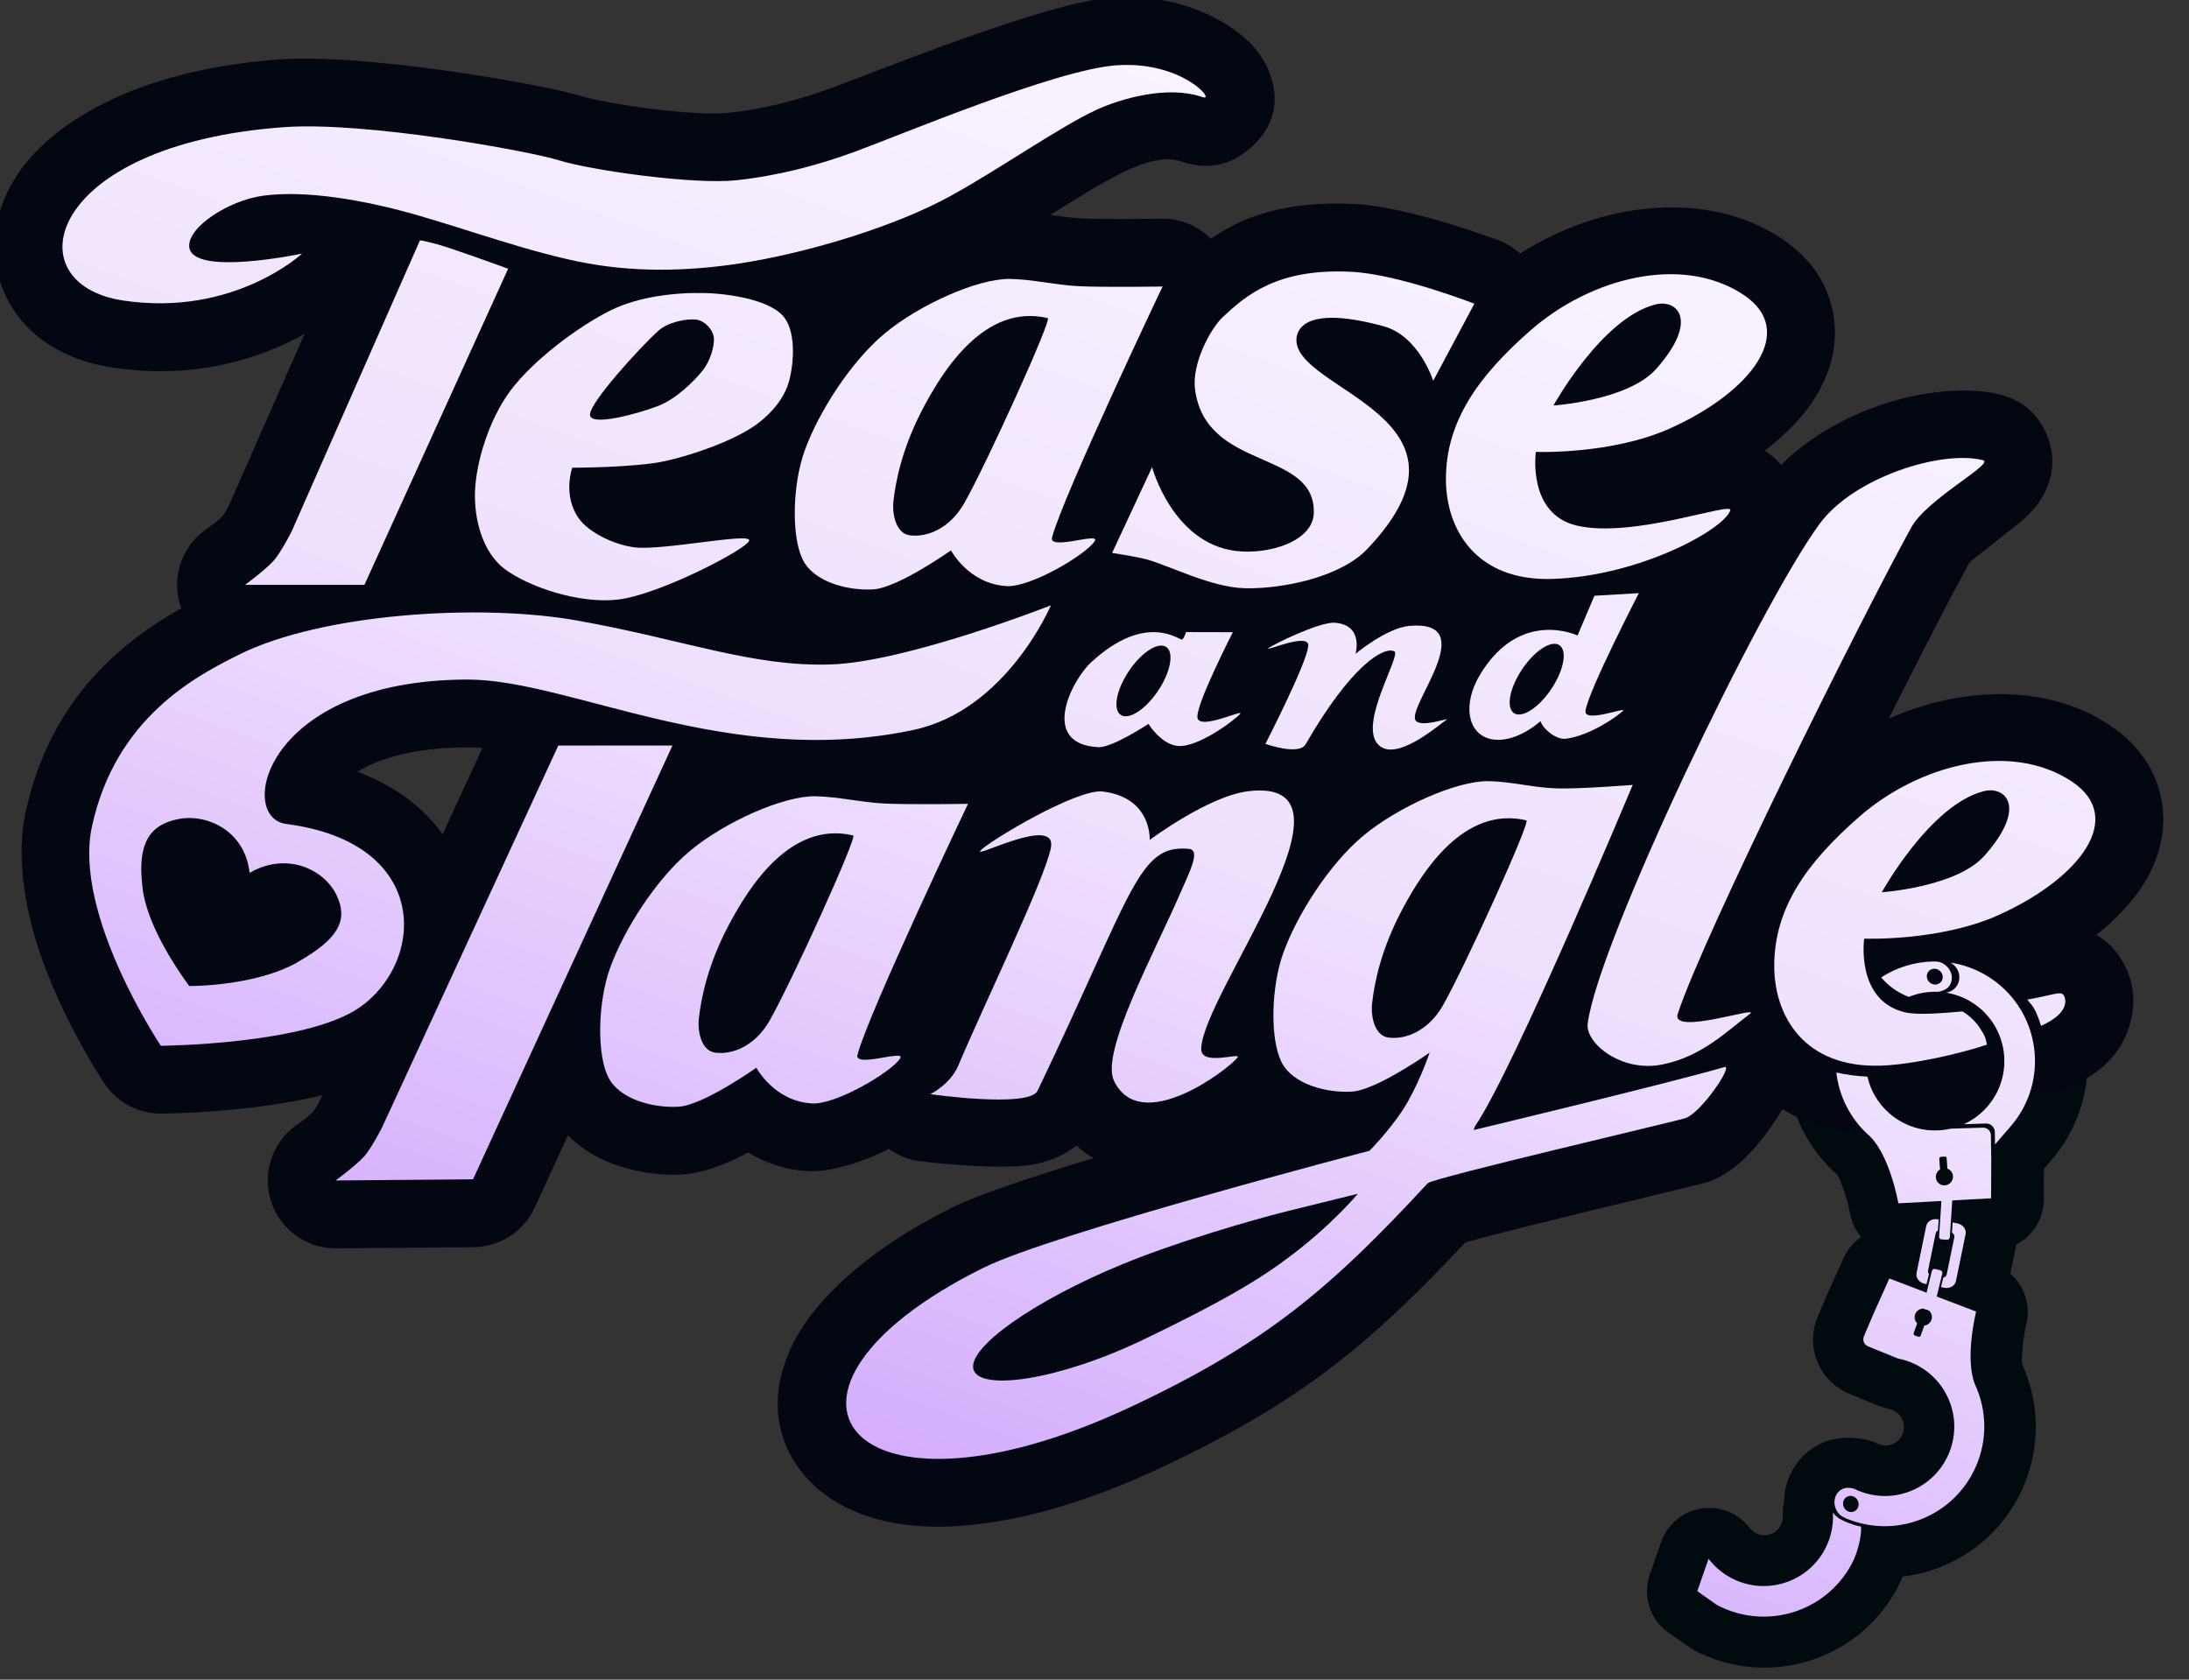 <?xml version="1.0" encoding="UTF-8" standalone="no"?>
<!DOCTYPE svg PUBLIC "-//W3C//DTD SVG 1.1//EN" "http://www.w3.org/Graphics/SVG/1.1/DTD/svg11.dtd">
<svg width="100%" height="100%" viewBox="0 0 129 99" version="1.1" xmlns="http://www.w3.org/2000/svg" xmlns:xlink="http://www.w3.org/1999/xlink" xml:space="preserve" xmlns:serif="http://www.serif.com/" style="fill-rule:evenodd;clip-rule:evenodd;stroke-linejoin:round;stroke-miterlimit:2;">
    <rect x="0" y="0" width="129" height="99" fill="#333333" stroke="none"/>
    <g transform="matrix(1,0,0,1,-649.844,-348.81)">
        <g transform="matrix(0.2,0,0,0.2,519.552,278.875)">
            <g>
                <path d="M1199.84,714.227C1197.66,715.73 1195.86,717.826 1194.7,720.402L1189.6,731.723C1189.46,732.033 1189.33,732.347 1189.22,732.665L1187.05,737.728C1187.02,737.8 1186.99,737.874 1186.96,737.947C1183.36,746.763 1187.59,756.845 1196.41,760.447C1196.41,760.447 1205.23,764.048 1205.23,764.048C1206.13,764.418 1207.07,764.699 1208.03,764.886C1209.7,765.21 1211.19,766.295 1211.96,767.952C1213.22,770.681 1212.03,773.92 1209.3,775.179C1207.74,775.9 1206.01,775.813 1204.58,775.103C1204.12,774.876 1203.66,774.673 1203.18,774.494C1200.04,773.315 1193.3,772.611 1188.2,774.964C1181.57,778.024 1177.25,784.834 1177.11,792.204C1176.82,793.54 1176.7,794.935 1176.79,796.358C1176.85,797.335 1176.64,798.338 1176.14,799.261C1174.71,801.904 1171.4,802.886 1168.76,801.453C1168.06,801.075 1167.48,800.57 1167.03,799.977C1163.68,795.581 1158.2,793.376 1152.74,794.237C1147.29,795.099 1142.75,798.888 1140.92,804.1L1137.59,813.64C1135.38,819.94 1137.61,826.939 1143.04,830.811C1143.04,830.811 1150.07,835.682 1150.23,835.768C1171.76,847.443 1198.72,839.441 1210.39,817.909C1211.04,816.713 1211.6,815.499 1212.09,814.29C1216.62,813.759 1221.15,812.513 1225.53,810.496C1247.57,800.32 1257.32,774.298 1247.48,752.185C1247.01,750.948 1247.26,749.317 1247.35,747.827C1247.59,743.67 1248.5,740.009 1248.5,740.009C1249.91,734.395 1247.96,728.651 1243.81,725.033L1245.56,716.582L1245.59,716.435C1250.4,713.938 1253.66,708.925 1253.68,703.179L1253.71,694.118L1255.63,691.903C1271.77,673.476 1269.9,645.415 1251.48,629.279C1244.87,623.488 1237.01,620.018 1228.92,618.794C1228.08,618.667 1227.25,618.613 1226.42,618.629C1224.86,618.348 1223.08,618.25 1220.96,618.312C1212.96,618.544 1205.04,620.933 1198.13,625.404C1194.51,627.748 1192.07,631.537 1191.44,635.805C1190.81,640.072 1192.05,644.404 1194.84,647.695C1196.1,649.18 1197.5,650.59 1199.06,651.895C1198.13,651.769 1197.23,651.605 1196.36,651.409C1191.62,650.339 1186.66,651.633 1183.04,654.881C1179.42,658.129 1177.61,662.929 1178.16,667.758C1179.36,678.133 1184.19,688.122 1192.53,695.631C1193.47,696.57 1193.9,698.16 1194.43,699.555C1195.9,703.45 1196.56,707.165 1196.56,707.165C1197.03,709.852 1198.19,712.262 1199.84,714.227Z" style="fill:rgb(1,10,15);"/>
                <path d="M955.447,568.184C971.574,553.835 979.535,535.848 979.535,535.848C982.664,528.433 981.044,519.866 975.424,514.105C969.804,508.345 961.279,506.514 953.79,509.459C953.79,509.459 915.716,524.863 895.609,525.503C873.583,526.204 854.491,518.086 824.869,512.828C792.619,507.103 740.358,511.083 713.135,524.619C697.223,532.531 667.766,548.486 658.996,589.069C656.021,602.832 659.005,619.403 664.541,634.218C671.639,653.211 682.242,669.004 682.242,669.004C685.985,674.589 692.283,677.92 699.006,677.87C699.006,677.87 721.994,677.673 741.801,673.454C743.363,673.121 744.905,672.76 746.423,672.371L745.879,673.549L746.201,672.884C746.201,672.884 744.867,675.98 743.775,677.228C742.384,678.819 738.493,681.464 738.493,681.464C731.512,686.608 728.641,695.663 731.383,703.889C734.125,712.115 741.855,717.638 750.526,717.564L791.003,717.223C798.754,717.157 805.769,712.62 809.006,705.577L818.792,684.291C821.546,687.027 824.833,689.339 828.533,691.147C835.982,694.788 845.227,696.246 852.697,695.783C856.831,695.526 862.524,693.927 868.267,691.17C869.478,690.589 870.702,689.959 871.912,689.306C876.659,692.191 882.549,694.432 889.63,694.832C895.307,695.153 904.801,692.649 913.411,688.264C915.98,690.126 919.012,691.391 922.307,691.863C922.307,691.863 945.306,694.781 956.07,692.824C961.45,691.845 965.586,689.748 968.659,687.259C970.222,688.724 971.888,689.958 973.645,690.973C955.616,696.454 939.527,701.807 932.283,705.408C904.429,719.254 889.741,735.061 884.263,747.463C877.61,762.523 880.511,775.616 889.315,785.401C895.802,792.611 907.076,798.591 923.386,799.494C940.027,800.414 963.715,796.105 992.393,782.742C1034.23,763.245 1054.78,746.181 1083.25,715.792C1100.49,710.997 1153.54,698.522 1155.3,697.851C1158.21,696.744 1162.04,694.45 1165.7,690.89C1169.87,686.834 1174.32,680.708 1176.64,676.542C1184.21,681.173 1193.93,684.11 1206.26,683.717C1217.26,683.366 1233.79,679.678 1243.26,676.509C1246.18,675.532 1248.74,673.935 1250.83,671.904C1254.3,672.262 1257.84,671.706 1261.09,670.238C1273.8,664.492 1277.2,657.105 1278.74,652.525C1282.28,642.011 1277.72,634.409 1276.68,632.672C1274.71,629.407 1272.26,626.92 1269.15,625.191C1275.37,620.269 1280.19,614.999 1283.28,609.917C1288.35,601.59 1289.79,593.127 1288.34,585.362C1286.86,577.436 1282.42,569.543 1272.89,563.252C1254.71,551.259 1229.74,551.816 1208.01,561.443C1217.66,542.16 1226.55,524.954 1231.82,515.355C1232.99,514.438 1243.46,506.212 1246.69,503.575C1252.75,498.647 1254.88,493.307 1255.52,490.798C1256.86,485.558 1256.08,481.001 1254.24,477.077C1252.19,472.721 1248.54,467.948 1240.7,465.93C1231.89,463.661 1217.84,464.589 1204.21,469.511C1191.14,474.23 1178.71,482.414 1171.51,492.203C1162.99,503.789 1148.14,531.638 1134.12,561.047C1133.07,560.965 1132.01,560.964 1130.95,561.05C1130.95,561.05 1117.21,562.195 1110.81,562.03C1104,561.854 1097.15,560.007 1090.47,559.891C1079.69,559.704 1061.31,566.439 1047.65,575.286C1046.59,573.662 1045.38,572.182 1044.03,570.848C1038.84,565.712 1030.42,561.288 1016.53,562.921C1010.42,563.64 1003.11,566.621 996.496,569.978C992.179,566.686 986.36,564.017 978.356,563.032C973.956,562.491 966.073,563.623 957.453,567.299C956.792,567.581 956.122,567.876 955.447,568.184ZM793.599,570.129C792.088,570.002 790.614,569.937 789.179,569.94C774.53,569.978 763.905,572.74 756.781,577.11C768.541,581.513 776.603,588.205 781.885,595.518L793.599,570.129Z" style="fill:rgb(3,7,18);"/>
                <path d="M1087.81,520.559C1083.52,516.757 1076.67,513.25 1065.23,514.174C1062.73,514.377 1060,515.123 1057.26,516.163C1054.37,514.696 1050.85,513.63 1046.48,513.269C1043.37,513.012 1038.13,513.581 1032.43,515.527C1029.93,516.378 1027.27,517.489 1024.74,518.664C1021.75,516.942 1018.33,515.991 1014.77,515.984L1000.97,515.955C999.469,515.952 998.003,516.115 996.589,516.432C994.66,516.114 992.58,515.927 990.448,515.978C982.818,516.16 972.029,518.503 959.379,530.187C953.272,535.828 945.453,549.42 945.134,560.429C944.878,569.256 948.019,576.965 954.611,582.626C958.789,586.215 964.88,589.381 974.088,589.842C977.402,590.007 982.46,589.206 987.707,586.963C990.003,588.029 992.446,588.814 994.961,589.215C1000.05,590.025 1007.05,588.925 1013.8,585.907C1014.98,586.636 1016.24,587.247 1017.57,587.722C1017.57,587.722 1031.25,591.582 1038.84,589.767C1041.88,589.039 1044.54,587.847 1046.82,586.276C1052.69,590.527 1059.94,591.679 1068.04,589.74C1071.39,588.936 1075.68,586.747 1079.5,584.496C1081.38,585.47 1083.37,586.238 1085.45,586.774C1090.84,588.16 1097.27,587.868 1103.73,585.75C1107.65,587.163 1111.64,587.65 1115,587.264C1127.46,585.828 1141.67,575.506 1143.96,573.165C1152.88,564.048 1149.98,555.421 1148.15,551.137C1147.61,549.864 1146.87,548.406 1145.86,546.956L1152.13,533.657C1155.43,527.27 1155.05,519.603 1151.13,513.574C1147.21,507.545 1140.36,504.084 1133.18,504.507L1120.08,505.28C1113.21,505.686 1107.09,509.586 1103.8,515.52C1101.88,515.704 1099.88,516.039 1097.84,516.562C1094.64,517.38 1091.24,518.628 1087.81,520.559Z" style="fill:rgb(3,7,18);"/>
                <path d="M779.778,524.306C782.1,527.806 784.891,530.895 788.136,533.335C798.173,540.882 819.492,548.133 835.863,546.239C846.118,545.052 864.655,537.083 875.425,531.114C878.317,534.166 881.849,536.724 885.868,538.688C893.317,542.329 902.562,543.787 910.032,543.324C914.166,543.067 919.859,541.468 925.602,538.711C926.813,538.129 928.037,537.499 929.247,536.847C933.994,539.732 939.884,541.973 946.966,542.373C952.983,542.713 963.289,539.88 972.284,534.996C973.764,534.193 975.2,533.339 976.575,532.46C977.822,532.642 981.937,533.263 984.118,533.839C991.729,535.849 1006.51,542.871 1018.31,543.04C1034.11,543.266 1057.63,536.997 1068.74,525.334C1069.03,525.037 1069.31,524.74 1069.58,524.443C1071.51,526.635 1073.68,528.663 1076.08,530.49C1084.11,536.587 1095.01,540.737 1109.52,540.275C1135.24,539.455 1160.05,527.848 1170.09,519.885C1176.43,514.858 1179.32,509.462 1180.39,505.999C1182.92,497.828 1180.64,491.528 1176.18,486.517C1175.06,485.253 1173.52,483.775 1171.43,482.518C1178.13,477.376 1183.29,471.821 1186.54,466.475C1191.61,458.148 1193.05,449.685 1191.6,441.92C1190.12,433.995 1185.68,426.101 1176.15,419.811C1154.54,405.554 1123.33,409.031 1099.37,424.402C1097.58,422.768 1095.49,421.456 1093.18,420.554C1093.18,420.554 1067.28,410.708 1050.95,409.817C1029.75,408.66 1017.07,413.878 1008.23,420.038C1004.44,416.211 999.208,414.029 993.703,414.115C993.703,414.115 977.346,414.389 970.253,414.036C967.149,413.882 964.035,413.461 960.932,413.031C969.261,407.803 977.253,402.796 982.939,400.185C986.588,398.509 993.756,395.282 999.242,397.187C1009.46,400.735 1015.88,396.537 1019.12,393.947C1024.5,389.634 1030.49,381.378 1024.65,369.124C1023.72,367.169 1021.8,364.005 1018.14,360.78C1012.44,355.761 998.735,347.447 978.623,349.001L978.623,349.001C959.586,350.472 911.064,370.238 896.572,375.571C886.797,379.168 876.561,381.83 866.202,382.92C855.732,384.023 830.283,380.351 822.292,377.871C812.13,374.718 759.738,365.326 733.748,367.197C690.309,370.324 666.182,386.72 656.696,400.971C649.73,411.436 648.541,422.136 651.048,431.278C654.399,443.496 664.976,455.03 684.724,458.011C709.902,461.811 729.364,454.676 741.183,448.098L719.036,498.338L719.499,497.361C719.499,497.361 718.165,500.457 717.073,501.705C715.682,503.295 711.791,505.941 711.791,505.941C704.835,511.066 701.957,520.078 704.654,528.286C707.352,536.494 715.015,542.042 723.655,542.042L758.838,542.042C766.681,542.042 773.8,537.458 777.045,530.318L779.778,524.306ZM936.456,523.865C930.651,526.75 924.573,527.795 919.156,527.474C922.621,530.255 927,531.873 931.667,531.873L936.456,523.865ZM1011.41,359.093L1012.37,359.402C1012.04,359.29 1011.72,359.186 1011.41,359.093Z" style="fill:rgb(3,7,18);"/>
            </g>
            <g>
                <g transform="matrix(1.253,0,0,1.253,-304.558,-166.552)">
                    <g transform="matrix(-0.248,-0.051,-0.051,0.248,1325.71,542.081)">
                        <g>
                            <g transform="matrix(0.991,0.137,-0.102,0.737,173.099,153.492)">
                                <path d="M186.628,665.713C186.628,663.857 185.507,662.351 184.126,662.351L179.122,662.351C177.741,662.351 176.62,663.857 176.62,665.713L176.62,716.033C176.62,717.888 177.741,719.394 179.122,719.394L184.126,719.394C185.507,719.394 186.628,717.888 186.628,716.033L186.628,665.713Z" style="fill:url(#_Linear1);"/>
                            </g>
                            <g transform="matrix(0.999,-0.035,0.024,0.677,82.733,295.071)">
                                <path d="M186.628,666.047C186.628,664.007 185.507,662.351 184.126,662.351L179.122,662.351C177.741,662.351 176.62,664.007 176.62,666.047L176.62,715.699C176.62,717.738 177.741,719.394 179.122,719.394L184.126,719.394C185.507,719.394 186.628,717.738 186.628,715.699L186.628,666.047Z" style="fill:url(#_Linear2);"/>
                            </g>
                            <path d="M273.866,752.42L273.551,743.403C272.058,742.769 271.025,741.411 271.025,739.838L271.025,704.55C271.025,702.818 272.278,701.346 274.018,700.815L275.327,691.373L270.692,691.373C265.536,691.373 261.351,695.109 261.351,699.711L261.351,744.082C261.351,748.683 265.536,752.42 270.692,752.42L273.866,752.42ZM287.212,742.794L287.549,752.42L289.372,752.42C294.528,752.42 298.713,748.683 298.713,744.082L298.713,699.711C298.713,695.109 294.528,691.373 289.372,691.373L288.608,691.373L287.193,701.58C288.12,702.303 288.705,703.366 288.705,704.55L288.705,739.838C288.705,741.014 288.128,742.07 287.212,742.794Z" style="fill:url(#_Linear3);"/>
                        </g>
                        <g>
                            <g transform="matrix(-0.598,0.801,-0.801,-0.598,1283.61,1287.39)">
                                <path d="M312.386,826.915C321.047,828.785 329.455,832.479 337.034,838.083C365.624,859.222 371.673,899.596 350.534,928.186C343.106,938.233 333.302,945.496 322.471,949.773C323.656,949.702 328.106,951.132 331.911,954.044C338.667,959.214 345.678,967.347 345.097,967.84C346.894,967.965 362.565,959.608 373.457,944.876C403.832,903.795 395.14,845.782 354.059,815.407C353.697,815.139 335.164,804.659 335.164,804.659L312.386,826.915Z" style="fill:url(#_Linear4);"/>
                            </g>
                            <path d="M330.935,792.452L322.441,754.266L237.283,768.095C237.283,768.095 239.202,812.938 224.59,834.805L224.236,835.287C194.283,876.338 203.067,934.018 243.988,964.274C265.531,980.203 291.729,985.388 316.151,980.795C321.892,979.715 324.614,978.276 327.585,974.412C332.586,967.908 331.603,958.895 325.665,954.504C322.417,952.102 317.519,951.803 315.135,952.175C296.908,956.96 276.75,953.752 260.43,941.686C231.84,920.547 225.791,880.173 246.93,851.583C259.724,834.28 279.562,825.233 299.575,825.473L329.077,819.993C332.933,819.277 335.482,815.565 334.766,811.709L330.867,792.424L330.935,792.452ZM321.031,970.855C323.519,967.489 322.955,962.846 319.771,960.492C316.588,958.138 311.983,958.96 309.495,962.325C307.006,965.69 307.571,970.334 310.754,972.687C313.937,975.041 318.542,974.22 321.031,970.855ZM288.665,789.847C288.699,789.947 288.724,790.05 288.74,790.158L290.066,799.392C290.201,800.335 289.546,801.211 288.603,801.346L285.186,801.837C284.243,801.973 283.367,801.317 283.232,800.374L281.905,791.14C281.88,790.962 281.882,790.786 281.91,790.618C281.115,790.353 280.346,789.959 279.634,789.433C276.056,786.788 275.263,781.785 277.863,778.268C280.464,774.751 285.479,774.043 289.057,776.688C292.635,779.333 293.428,784.336 290.828,787.853C290.222,788.673 289.485,789.34 288.665,789.847Z" style="fill:url(#_Linear5);"/>
                        </g>
                    </g>
                    <path d="M1194.82,664.251C1197.08,664.761 1199.51,665.091 1202.12,665.215C1202.86,668.448 1204.59,671.486 1207.27,673.836C1211.37,677.426 1216.77,678.592 1221.71,677.452L1229.3,677.215C1230.29,677.184 1231.12,677.964 1231.16,678.957L1231.23,683.938L1231.25,683.927L1231.21,693.832L1209.4,695.01C1209.4,695.01 1207.45,683.813 1202.65,679.193L1202.54,679.093C1198.05,675.113 1195.45,669.786 1194.82,664.251ZM1220.93,686.854C1220.93,686.828 1220.94,686.801 1220.93,686.773L1220.76,684.417C1220.75,684.177 1220.54,683.996 1220.3,684.013L1219.42,684.076C1219.18,684.094 1219,684.303 1219.02,684.544L1219.19,686.9C1219.19,686.945 1219.2,686.988 1219.22,687.029C1219.04,687.137 1218.87,687.276 1218.72,687.445C1217.98,688.292 1218.05,689.573 1218.89,690.302C1219.72,691.032 1221,690.936 1221.74,690.088C1222.48,689.241 1222.41,687.96 1221.58,687.231C1221.38,687.061 1221.16,686.936 1220.93,686.854ZM1224.8,676.404C1226.84,675.473 1228.72,674.106 1230.29,672.31C1236.22,665.537 1235.54,655.223 1228.77,649.292C1226.39,647.207 1223.57,645.94 1220.66,645.467C1221.48,645.338 1222.26,644.937 1222.84,644.271C1224.2,642.722 1224,640.321 1222.39,638.914C1222.15,638.706 1221.9,638.531 1221.63,638.389C1225.9,639.035 1230.05,640.869 1233.54,643.925C1243.27,652.447 1244.25,667.268 1235.73,677C1235.65,677.086 1232.13,681.16 1232.13,681.16L1232.09,678.213C1232.06,677.09 1231.12,676.206 1230,676.241L1224.8,676.404ZM1205.36,641.876C1209.01,639.515 1213.19,638.257 1217.42,638.134C1218.9,638.091 1219.65,638.3 1220.59,639.096C1222.18,640.435 1222.42,642.717 1221.19,644.124C1220.52,644.894 1219.17,645.206 1218.71,645.269C1216.38,645.171 1214.03,645.573 1211.85,646.464C1209.07,645.381 1206.96,643.766 1205.36,641.876ZM1219.16,640.33C1219.96,641.028 1220.07,642.207 1219.41,642.961C1218.75,643.715 1217.57,643.761 1216.77,643.063C1215.97,642.364 1215.86,641.185 1216.52,640.431C1217.18,639.677 1218.37,639.632 1219.16,640.33Z" style="fill:url(#_Linear6);"/>
                </g>
                <g id="Tangle">
                    <path d="M1236.91,657.543C1228.9,660.224 1214.93,663.43 1205.62,663.727C1183.26,664.44 1174.26,649.32 1174.25,634.339C1174.24,617.17 1183.94,603.875 1199.05,590.589C1216.89,574.898 1243.85,568.058 1261.87,579.946C1277.92,590.537 1264.5,608.422 1240.44,619.301C1223.06,627.162 1200.75,626.294 1200.75,626.294C1200.75,626.294 1198.13,644.608 1212.86,648.026C1216.82,648.944 1224.92,648.139 1229.74,647.75C1230.74,648.306 1233.28,650.205 1234.72,652.462C1236.02,654.493 1236.53,655.167 1236.91,657.543ZM1248.81,644.253C1256.07,643.039 1258.7,641.593 1259.55,642.995C1259.88,643.545 1262.09,647.839 1252.85,652.012C1252.45,650.453 1251.56,648.324 1251.04,647.303C1250.35,645.943 1249.69,645.428 1248.81,644.253ZM1205.94,612.618C1205.94,612.618 1220.22,586.755 1236.05,582.828C1242.38,581.259 1248.91,587.48 1236.24,601.805C1227.97,611.162 1205.94,612.618 1205.94,612.618Z" style="fill:url(#_Linear7);"/>
                    <path d="M1235.72,485.298C1223.75,482.216 1197.82,490.191 1187.62,504.053C1169.84,528.234 1122.34,627.414 1119.28,651.337C1118.55,657.037 1129.13,665.791 1141.2,663.399C1152.86,661.086 1160.21,653.642 1167.01,648.521C1170.69,645.75 1143.59,655.128 1145.82,648.424C1153.76,624.518 1199.65,532.272 1214.64,505.084C1219.29,496.644 1239.38,486.242 1235.72,485.298Z" style="fill:url(#_Linear8);"/>
                    <path d="M1132.55,580.986C1132.55,580.986 1097.51,664.894 1086.1,681.553C1085.85,681.92 1085.71,682.691 1085.71,682.691C1085.71,682.691 1142.44,669.104 1159.54,664.156C1162.38,663.334 1152.94,677.349 1148.19,679.159C1146.14,679.938 1073.62,696.791 1072.15,698.381C1043.75,729.045 1024.67,745.637 983.945,764.613C901.432,803.063 868.013,759.69 941.185,723.318C961.627,713.156 1055,688.808 1055,688.808C1055,688.808 1062.32,681.416 1066.35,674.217C1070.36,667.045 1072.7,659.884 1072.7,659.884C1072.7,659.884 1057.11,670.922 1049.83,671.373C1042.55,671.825 1032.35,669.346 1029.02,662.594C1025.65,655.768 1025.97,640.505 1029.62,630.419C1033.64,619.32 1043.04,604.423 1053.13,596.001C1063.21,587.58 1080.56,579.722 1090.12,579.888C1096.75,580.003 1103.54,581.848 1110.3,582.023C1117.37,582.206 1132.55,580.986 1132.55,580.986ZM982.243,722.22C997.956,715.758 1019.77,709.352 1030.61,706.652C1034.62,705.651 1051.56,701.476 1051.56,701.476C1051.56,701.476 1044.4,710.158 1032.22,719.444C1022.75,726.669 1012.02,733.072 988.691,744.313C963.236,756.577 940.181,759.681 938.301,753.283C936.421,746.885 956.111,732.966 982.243,722.22ZM1101.22,591.433C1082.62,587.06 1070.44,606.899 1064.84,617.317C1058.5,629.143 1056.46,639.034 1055.75,645.388C1055.34,649.081 1056.43,654.885 1060.56,655.445C1065.77,656.151 1072.37,653.355 1076.57,646.063C1082.77,635.292 1102.57,591.751 1101.22,591.433Z" style="fill:url(#_Linear9);"/>
                    <g transform="matrix(1.723,0,-0.244,2.534,-696.027,-770.942)">
                        <path d="M1026.39,541.136C1025.07,542.234 1039,536.883 1038.36,540.873C1037.75,544.649 1029.51,559.066 1026.13,566.13C1025.08,568.342 1021.81,569.482 1021.81,569.482C1021.81,569.482 1038.94,571.127 1040.09,569.082C1053.17,545.868 1053.19,540.416 1061.96,540.953C1064.05,541.08 1062.56,543.472 1061.12,546.346C1057.73,553.135 1050.19,564.617 1052.98,567.918C1058.44,574.382 1072.26,566.65 1073.72,565.242C1074.47,564.518 1067.59,566.333 1067.38,564.197C1066.73,557.754 1092.25,532.548 1071.23,534.247C1064.48,534.793 1055.13,539.918 1055.13,539.918C1055.13,539.918 1054.87,534.995 1046.3,534.286C1041.87,533.919 1027.72,540.038 1026.39,541.136Z" style="fill:url(#_Linear10);"/>
                    </g>
                    <path d="M936.683,586.572C936.683,586.572 907.458,647.987 904.124,660.495C903.042,664.555 918.517,658.775 916.681,661.618C914.118,665.587 897.82,675.263 890.758,674.864C879.545,674.23 874.332,664.332 874.332,664.332C874.332,664.332 858.74,675.37 851.459,675.821C844.179,676.273 833.979,673.793 830.648,667.042C827.28,660.216 827.6,644.953 831.251,634.866C835.269,623.768 844.67,608.871 854.754,600.449C864.837,592.027 882.183,584.169 891.751,584.336C898.374,584.451 905.17,586.135 911.924,586.471C919.413,586.844 936.683,586.572 936.683,586.572ZM902.85,595.881C884.252,591.508 872.064,611.347 866.472,621.765C860.124,633.59 858.091,643.481 857.377,649.836C856.962,653.529 858.058,659.333 862.187,659.893C867.398,660.599 873.998,657.802 878.194,650.511C884.393,639.74 904.202,596.198 902.85,595.881Z" style="fill:url(#_Linear11);"/>
                    <g>
                        <g transform="matrix(1,0,0,1,46.702,140.523)">
                            <path d="M769.262,428.872L802.896,428.872L744.132,556.7L703.655,557.042C703.655,557.042 709.844,552.481 712.125,549.875C714.308,547.38 717.337,541.405 717.337,541.405L769.262,428.872Z" style="fill:url(#_Linear12);"/>
                        </g>
                        <path d="M961.109,528.072C961.109,528.072 948.099,558.901 920.708,564.766C865.954,576.492 819.397,549.862 789.127,549.94C729.257,550.095 721.137,590.602 735.762,592.494C778.753,598.055 776.691,633.37 757.251,646.68C741.369,657.555 698.857,657.871 698.857,657.871C698.857,657.871 672.945,619.201 678.544,593.294C685.51,561.062 709.402,548.811 722.039,542.527C746.229,530.5 792.716,527.433 821.374,532.52C852.694,538.079 872.956,546.234 896.245,545.492C918.621,544.78 961.109,528.072 961.109,528.072ZM725.012,606.916C735.775,600.632 746.903,605.737 750.617,613.457C754.331,621.178 750.631,626.514 739.868,632.798C732.098,637.663 718.658,640.171 707.213,640.26C700.467,631.014 694.077,619.517 693.357,610.378C691.993,597.99 695.693,592.653 704.106,591.038C712.52,589.422 723.648,594.527 725.012,606.916Z" style="fill:url(#_Linear13);"/>
                    </g>
                </g>
                <g id="and">
                    <path d="M999.831,538.141C1000.5,537.508 1000.92,535.955 1000.92,535.955L1014.73,535.984C1014.73,535.984 1003.92,557.069 1004.28,561.072C1004.64,565.076 1017.94,558.605 1016.91,560.003C1015.88,561.402 1004.2,570.434 998.107,569.464C993.38,568.711 989.857,563.009 989.857,563.009C989.857,563.009 979.177,570.071 975.086,569.867C957.738,568.999 967.1,550.281 972.949,544.879C989.457,529.632 999.245,538.695 999.831,538.141ZM994.36,540.017C997.268,540.766 996.952,546.003 993.656,551.706C990.36,557.409 985.322,561.431 982.414,560.683C979.506,559.934 979.822,554.697 983.118,548.994C986.415,543.291 991.452,539.269 994.36,540.017Z" style="fill:url(#_Linear14);"/>
                    <path d="M1087.59,548.454C1099.42,528.844 1116.29,536.964 1116.29,536.964L1121.26,525.246L1134.36,524.473C1134.36,524.473 1119.53,553.158 1118.63,559.119C1118.05,562.951 1131.01,557.805 1129.67,559.175C1128.33,560.545 1120,566.555 1112.71,567.395C1110.03,567.704 1106.05,564.51 1105.38,562.201L1105.38,562.2C1100.57,566.374 1094.87,568.546 1090.44,567.406C1083.8,565.698 1082.36,557.11 1087.59,548.454ZM1110.23,539.493C1113.14,540.241 1112.82,545.479 1109.52,551.181C1106.23,556.884 1101.19,560.906 1098.28,560.158C1095.37,559.409 1095.69,554.172 1098.99,548.469C1102.28,542.766 1107.32,538.744 1110.23,539.493Z" style="fill:url(#_Linear15);"/>
                    <path d="M1025.18,540.741C1023.86,541.859 1037.07,535.973 1036.95,539.907C1036.81,544.599 1024.32,568.895 1024.32,568.895C1024.32,568.895 1034.2,572.438 1036.17,569.013C1049.49,545.875 1059.2,540.055 1062.32,541.643C1064.38,542.695 1052.24,562.047 1057.14,568.608C1062.08,575.236 1075.72,563.004 1077.6,561.86C1079.49,560.717 1069.55,564.591 1068.45,561.746C1066.66,557.121 1087.87,532.41 1066.85,534.109C1060.1,534.655 1050.86,542.369 1050.86,542.369C1050.86,542.369 1053.41,533.91 1044.83,533.201C1040.4,532.835 1026.49,539.624 1025.18,540.741Z" style="fill:url(#_Linear16);"/>
                </g>
                <g id="Tease">
                    <path d="M872.205,509.011C871.412,511.579 845.571,524.981 833.563,526.371C822.105,527.697 807.181,522.633 800.156,517.35C793.683,512.482 791.156,502.773 791.415,494.677C791.694,485.925 795.547,473.291 801.835,464.838C808.459,455.933 821.602,446.051 831.158,441.251C839.647,436.988 850.705,435.822 859.175,436.039C867.077,436.242 877.852,438.211 881.978,442.554C886.105,446.898 885.453,456.562 883.933,462.101C882.413,467.639 877.793,472.61 872.857,475.783C866.776,479.692 856.243,483.601 847.447,485.556C838.651,487.51 820.082,487.51 820.082,487.51C820.082,487.51 817.138,495.635 822.037,502.496C824.915,506.526 832.257,510.178 838.325,510.966C846.687,512.052 872.999,506.444 872.205,509.011ZM825.295,471.874C825.295,475.566 839.954,471.439 845.492,469.267C850.671,467.237 855.808,462.209 858.523,458.843C860.679,456.17 862.106,451.567 861.781,449.07C861.463,446.633 859.008,444.15 856.568,443.857C853.854,443.532 848.359,444.547 845.492,447.115C840.28,451.785 825.295,468.182 825.295,471.874Z" style="fill:url(#_Linear17);"/>
                    <path d="M994.018,434.113C994.018,434.113 964.793,495.528 961.46,508.036C960.377,512.096 975.852,506.316 974.016,509.159C971.453,513.128 955.155,522.803 948.093,522.404C936.88,521.771 931.667,511.873 931.667,511.873C931.667,511.873 916.075,522.91 908.794,523.362C901.514,523.813 891.315,521.334 887.983,514.582C884.615,507.757 884.935,492.494 888.586,482.407C892.604,471.308 902.005,456.412 912.089,447.99C922.172,439.568 939.518,431.71 949.086,431.877C955.709,431.992 962.505,433.676 969.259,434.012C976.748,434.384 994.018,434.113 994.018,434.113ZM960.185,443.421C941.588,439.049 929.399,458.888 923.807,469.306C917.459,481.131 915.426,491.022 914.712,497.377C914.297,501.069 915.393,506.874 919.522,507.433C924.733,508.139 931.333,505.343 935.529,498.052C941.728,487.28 961.537,443.739 960.185,443.421Z" style="fill:url(#_Linear18);"/>
                    <path d="M1085.89,439.181C1085.89,439.181 1063.81,430.549 1049.86,429.787C1027.68,428.577 1018.4,436.934 1011.77,443.109C1008.14,446.485 1002.64,456.776 1003.57,464.288C1006.6,488.668 1039.08,481.937 1038.58,500.838C1038.36,509.393 1024.92,513.231 1015.52,512.032C996.902,509.659 990.932,487.346 990.932,487.346L979.147,512.623C979.147,512.623 985.92,513.63 989.224,514.502C995.8,516.239 1008.4,522.896 1018.6,523.042C1029.67,523.201 1046.47,519.714 1054.27,511.537C1091.47,472.495 1032.69,464.906 1033.46,449.6C1033.62,446.444 1036.58,439.68 1059.12,445.817C1069.6,448.671 1073.77,461.897 1073.77,461.897L1085.89,439.181Z" style="fill:url(#_Linear19);"/>
                    <g>
                        <path d="M775.201,420.512C775.201,420.512 775.628,420.435 780.099,421.613C784.539,422.782 801.188,428.872 801.188,428.872L758.838,522.042L723.655,522.042C723.655,522.042 729.844,517.481 732.125,514.875C734.308,512.38 737.337,506.405 737.337,506.405L775.201,420.512Z" style="fill:url(#_Linear20);"/>
                        <path d="M980.164,368.941C999.736,367.429 1009.91,379.722 1005.8,378.295C995.403,374.682 981.512,378.832 974.593,382.009C963.951,386.896 945.404,399.861 931.272,407.577C915.07,416.423 891.071,423.562 873.046,426.711C857,429.514 840.585,430.182 824.558,427.277C808.378,424.345 789.227,417.274 773.482,412.815C758.401,408.544 741.246,405.634 728.867,407.371C718.768,408.789 706.667,416.647 707.228,422.459C708.078,431.263 740.474,424.41 740.474,424.41C740.474,424.41 720.351,443.162 687.709,438.235C655.168,433.323 664.935,392.203 735.184,387.145C759.014,385.43 807.046,394.081 816.364,396.973C825.812,399.905 855.917,404.114 868.296,402.811C880.293,401.548 892.159,398.507 903.479,394.341C917.053,389.345 962.333,370.319 980.164,368.941Z" style="fill:url(#_Linear21);"/>
                    </g>
                    <path d="M1104.01,482.852C1104.01,482.852 1101.39,501.166 1116.12,504.584C1132.74,508.442 1162.14,497.332 1161.29,500.079C1159.58,505.588 1134.72,519.461 1108.88,520.285C1086.52,520.998 1077.52,505.878 1077.51,490.897C1077.5,473.728 1087.2,460.434 1102.31,447.148C1120.15,431.456 1147.11,424.616 1165.13,436.505C1181.18,447.095 1167.76,464.98 1143.7,475.859C1126.32,483.72 1104.01,482.852 1104.01,482.852ZM1109.2,469.176C1109.2,469.176 1123.48,443.313 1139.31,439.386C1145.64,437.817 1152.17,444.038 1139.5,458.363C1131.23,467.721 1109.2,469.176 1109.2,469.176Z" style="fill:url(#_Linear22);"/>
                </g>
            </g>
        </g>
    </g>
    <defs>
        <linearGradient id="_Linear1" x1="0" y1="0" x2="1" y2="0" gradientUnits="userSpaceOnUse" gradientTransform="matrix(-604.937,-2894.26,-2154.03,812.824,1262.3,1728.32)"><stop offset="0" style="stop-color:rgb(191,133,251);stop-opacity:1"/><stop offset="0.5" style="stop-color:rgb(239,224,254);stop-opacity:1"/><stop offset="1" style="stop-color:white;stop-opacity:1"/></linearGradient>
        <linearGradient id="_Linear2" x1="0" y1="0" x2="1" y2="0" gradientUnits="userSpaceOnUse" gradientTransform="matrix(-225.795,-3288.09,-2225.94,333.537,1117.75,1987.87)"><stop offset="0" style="stop-color:rgb(191,133,251);stop-opacity:1"/><stop offset="0.5" style="stop-color:rgb(239,224,254);stop-opacity:1"/><stop offset="1" style="stop-color:white;stop-opacity:1"/></linearGradient>
        <linearGradient id="_Linear3" x1="0" y1="0" x2="1" y2="0" gradientUnits="userSpaceOnUse" gradientTransform="matrix(-303.44,-2216.69,-2216.69,303.44,1246.82,1600.92)"><stop offset="0" style="stop-color:rgb(191,133,251);stop-opacity:1"/><stop offset="0.5" style="stop-color:rgb(239,224,254);stop-opacity:1"/><stop offset="1" style="stop-color:white;stop-opacity:1"/></linearGradient>
        <linearGradient id="_Linear4" x1="0" y1="0" x2="1" y2="0" gradientUnits="userSpaceOnUse" gradientTransform="matrix(-1594.43,1569.59,1569.59,1594.43,273.212,-158.149)"><stop offset="0" style="stop-color:rgb(191,133,251);stop-opacity:1"/><stop offset="0.5" style="stop-color:rgb(239,224,254);stop-opacity:1"/><stop offset="1" style="stop-color:white;stop-opacity:1"/></linearGradient>
        <linearGradient id="_Linear5" x1="0" y1="0" x2="1" y2="0" gradientUnits="userSpaceOnUse" gradientTransform="matrix(-303.44,-2216.69,-2216.69,303.44,1246.82,1600.92)"><stop offset="0" style="stop-color:rgb(191,133,251);stop-opacity:1"/><stop offset="0.5" style="stop-color:rgb(239,224,254);stop-opacity:1"/><stop offset="1" style="stop-color:white;stop-opacity:1"/></linearGradient>
        <linearGradient id="_Linear6" x1="0" y1="0" x2="1" y2="0" gradientUnits="userSpaceOnUse" gradientTransform="matrix(189.071,-534.021,534.021,189.071,934.363,874.983)"><stop offset="0" style="stop-color:rgb(191,133,251);stop-opacity:1"/><stop offset="0.5" style="stop-color:rgb(239,224,254);stop-opacity:1"/><stop offset="1" style="stop-color:white;stop-opacity:1"/></linearGradient>
        <linearGradient id="_Linear7" x1="0" y1="0" x2="1" y2="0" gradientUnits="userSpaceOnUse" gradientTransform="matrix(236.988,-669.36,669.36,236.988,866.602,930.18)"><stop offset="0" style="stop-color:rgb(191,133,251);stop-opacity:1"/><stop offset="0.5" style="stop-color:rgb(239,224,254);stop-opacity:1"/><stop offset="1" style="stop-color:white;stop-opacity:1"/></linearGradient>
        <linearGradient id="_Linear8" x1="0" y1="0" x2="1" y2="0" gradientUnits="userSpaceOnUse" gradientTransform="matrix(236.988,-669.36,669.36,236.988,866.602,930.18)"><stop offset="0" style="stop-color:rgb(191,133,251);stop-opacity:1"/><stop offset="0.5" style="stop-color:rgb(239,224,254);stop-opacity:1"/><stop offset="1" style="stop-color:white;stop-opacity:1"/></linearGradient>
        <linearGradient id="_Linear9" x1="0" y1="0" x2="1" y2="0" gradientUnits="userSpaceOnUse" gradientTransform="matrix(236.988,-669.36,669.36,236.988,866.602,930.18)"><stop offset="0" style="stop-color:rgb(191,133,251);stop-opacity:1"/><stop offset="0.5" style="stop-color:rgb(239,224,254);stop-opacity:1"/><stop offset="1" style="stop-color:white;stop-opacity:1"/></linearGradient>
        <linearGradient id="_Linear10" x1="0" y1="0" x2="1" y2="0" gradientUnits="userSpaceOnUse" gradientTransform="matrix(100.156,-264.162,401.832,93.527,1002.26,671.347)"><stop offset="0" style="stop-color:rgb(191,133,251);stop-opacity:1"/><stop offset="0.5" style="stop-color:rgb(239,224,254);stop-opacity:1"/><stop offset="1" style="stop-color:white;stop-opacity:1"/></linearGradient>
        <linearGradient id="_Linear11" x1="0" y1="0" x2="1" y2="0" gradientUnits="userSpaceOnUse" gradientTransform="matrix(236.988,-669.36,669.36,236.988,866.602,930.18)"><stop offset="0" style="stop-color:rgb(191,133,251);stop-opacity:1"/><stop offset="0.5" style="stop-color:rgb(239,224,254);stop-opacity:1"/><stop offset="1" style="stop-color:white;stop-opacity:1"/></linearGradient>
        <linearGradient id="_Linear12" x1="0" y1="0" x2="1" y2="0" gradientUnits="userSpaceOnUse" gradientTransform="matrix(236.988,-669.36,669.36,236.988,819.9,789.656)"><stop offset="0" style="stop-color:rgb(191,133,251);stop-opacity:1"/><stop offset="0.5" style="stop-color:rgb(239,224,254);stop-opacity:1"/><stop offset="1" style="stop-color:white;stop-opacity:1"/></linearGradient>
        <linearGradient id="_Linear13" x1="0" y1="0" x2="1" y2="0" gradientUnits="userSpaceOnUse" gradientTransform="matrix(236.988,-669.36,669.36,236.988,866.602,930.18)"><stop offset="0" style="stop-color:rgb(191,133,251);stop-opacity:1"/><stop offset="0.5" style="stop-color:rgb(239,224,254);stop-opacity:1"/><stop offset="1" style="stop-color:white;stop-opacity:1"/></linearGradient>
        <linearGradient id="_Linear14" x1="0" y1="0" x2="1" y2="0" gradientUnits="userSpaceOnUse" gradientTransform="matrix(236.988,-669.36,669.36,236.988,866.602,930.18)"><stop offset="0" style="stop-color:rgb(191,133,251);stop-opacity:1"/><stop offset="0.5" style="stop-color:rgb(239,224,254);stop-opacity:1"/><stop offset="1" style="stop-color:white;stop-opacity:1"/></linearGradient>
        <linearGradient id="_Linear15" x1="0" y1="0" x2="1" y2="0" gradientUnits="userSpaceOnUse" gradientTransform="matrix(236.988,-669.36,669.36,236.988,866.602,930.18)"><stop offset="0" style="stop-color:rgb(191,133,251);stop-opacity:1"/><stop offset="0.5" style="stop-color:rgb(239,224,254);stop-opacity:1"/><stop offset="1" style="stop-color:white;stop-opacity:1"/></linearGradient>
        <linearGradient id="_Linear16" x1="0" y1="0" x2="1" y2="0" gradientUnits="userSpaceOnUse" gradientTransform="matrix(236.988,-669.36,669.36,236.988,866.602,930.18)"><stop offset="0" style="stop-color:rgb(191,133,251);stop-opacity:1"/><stop offset="0.5" style="stop-color:rgb(239,224,254);stop-opacity:1"/><stop offset="1" style="stop-color:white;stop-opacity:1"/></linearGradient>
        <linearGradient id="_Linear17" x1="0" y1="0" x2="1" y2="0" gradientUnits="userSpaceOnUse" gradientTransform="matrix(236.988,-669.36,669.36,236.988,866.602,930.18)"><stop offset="0" style="stop-color:rgb(191,133,251);stop-opacity:1"/><stop offset="0.5" style="stop-color:rgb(239,224,254);stop-opacity:1"/><stop offset="1" style="stop-color:white;stop-opacity:1"/></linearGradient>
        <linearGradient id="_Linear18" x1="0" y1="0" x2="1" y2="0" gradientUnits="userSpaceOnUse" gradientTransform="matrix(236.988,-669.36,669.36,236.988,866.602,930.18)"><stop offset="0" style="stop-color:rgb(191,133,251);stop-opacity:1"/><stop offset="0.5" style="stop-color:rgb(239,224,254);stop-opacity:1"/><stop offset="1" style="stop-color:white;stop-opacity:1"/></linearGradient>
        <linearGradient id="_Linear19" x1="0" y1="0" x2="1" y2="0" gradientUnits="userSpaceOnUse" gradientTransform="matrix(236.988,-669.36,669.36,236.988,866.602,930.18)"><stop offset="0" style="stop-color:rgb(191,133,251);stop-opacity:1"/><stop offset="0.5" style="stop-color:rgb(239,224,254);stop-opacity:1"/><stop offset="1" style="stop-color:white;stop-opacity:1"/></linearGradient>
        <linearGradient id="_Linear20" x1="0" y1="0" x2="1" y2="0" gradientUnits="userSpaceOnUse" gradientTransform="matrix(236.988,-669.36,669.36,236.988,866.602,930.18)"><stop offset="0" style="stop-color:rgb(191,133,251);stop-opacity:1"/><stop offset="0.5" style="stop-color:rgb(239,224,254);stop-opacity:1"/><stop offset="1" style="stop-color:white;stop-opacity:1"/></linearGradient>
        <linearGradient id="_Linear21" x1="0" y1="0" x2="1" y2="0" gradientUnits="userSpaceOnUse" gradientTransform="matrix(236.988,-669.36,669.36,236.988,866.602,930.18)"><stop offset="0" style="stop-color:rgb(191,133,251);stop-opacity:1"/><stop offset="0.5" style="stop-color:rgb(239,224,254);stop-opacity:1"/><stop offset="1" style="stop-color:white;stop-opacity:1"/></linearGradient>
        <linearGradient id="_Linear22" x1="0" y1="0" x2="1" y2="0" gradientUnits="userSpaceOnUse" gradientTransform="matrix(236.988,-669.36,669.36,236.988,866.602,930.18)"><stop offset="0" style="stop-color:rgb(191,133,251);stop-opacity:1"/><stop offset="0.5" style="stop-color:rgb(239,224,254);stop-opacity:1"/><stop offset="1" style="stop-color:white;stop-opacity:1"/></linearGradient>
    </defs>
</svg>
